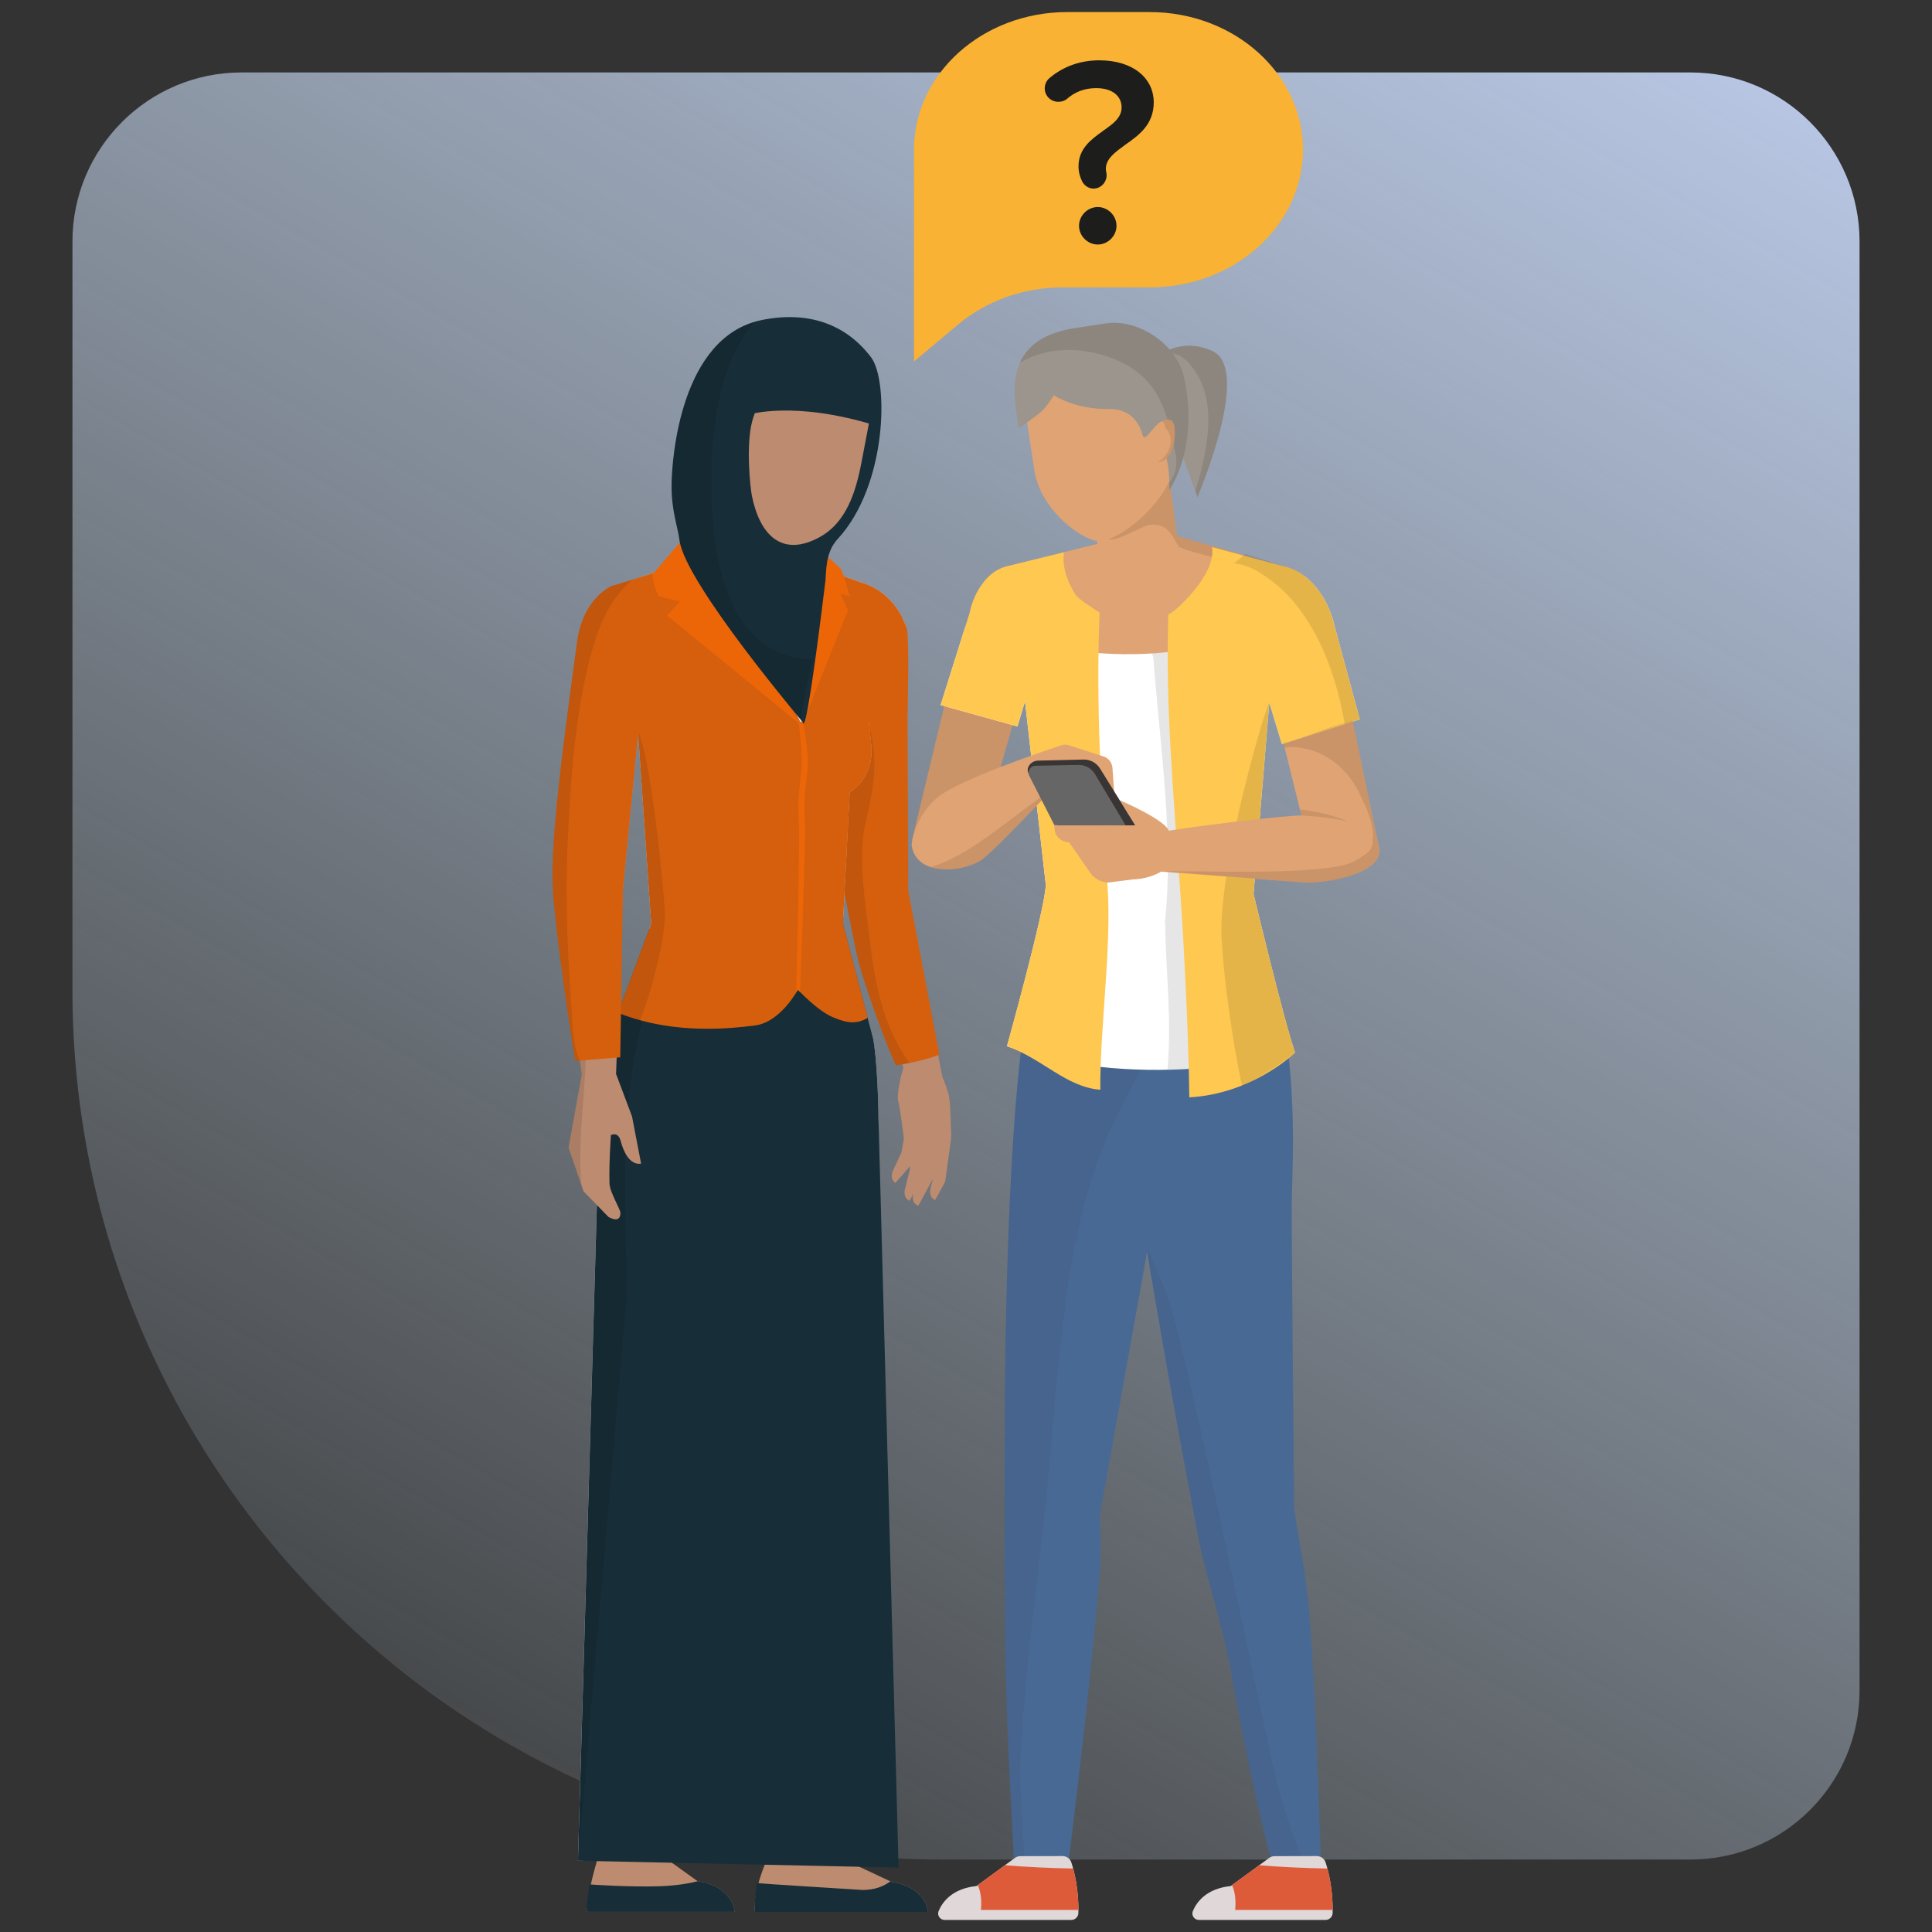 <?xml version="1.0" encoding="UTF-8"?>
<svg id="Layer_1" data-name="Layer 1" xmlns="http://www.w3.org/2000/svg" xmlns:xlink="http://www.w3.org/1999/xlink" viewBox="0 0 800 800">
  <rect x="0" y="0" width="800" height="800" fill="#333333" stroke="none"/>
  <defs>
    <style>
      .cls-1 {
        clip-path: url(#clippath);
      }

      .cls-2 {
        fill: none;
      }

      .cls-2, .cls-3, .cls-4, .cls-5, .cls-6, .cls-7, .cls-8, .cls-9, .cls-10, .cls-11, .cls-12, .cls-13, .cls-14, .cls-15, .cls-16, .cls-17, .cls-18, .cls-19, .cls-20, .cls-21, .cls-22, .cls-23 {
        stroke-width: 0px;
      }

      .cls-3 {
        fill: url(#linear-gradient);
      }

      .cls-4 {
        opacity: .1;
      }

      .cls-5 {
        opacity: .05;
      }

      .cls-24 {
        clip-path: url(#clippath-1);
      }

      .cls-6 {
        fill: url(#linear-gradient-2);
      }

      .cls-7 {
        fill: #f9b233;
      }

      .cls-8 {
        fill: #496995;
      }

      .cls-9 {
        fill: #383534;
      }

      .cls-10 {
        fill: #1d1d1b;
      }

      .cls-11 {
        fill: #172d38;
      }

      .cls-12 {
        fill: #e0d8d8;
      }

      .cls-13 {
        fill: #e0a373;
      }

      .cls-14 {
        fill: #de5b3a;
      }

      .cls-15 {
        fill: #dadada;
      }

      .cls-16 {
        fill: #d65f0d;
      }

      .cls-17 {
        fill: #bd8b6f;
      }

      .cls-18 {
        fill: #666;
      }

      .cls-19 {
        fill: #9c958d;
      }

      .cls-20 {
        fill: #fec851;
      }

      .cls-21 {
        fill: #fdeac8;
      }

      .cls-22 {
        fill: #fff;
      }

      .cls-23 {
        fill: #ec6608;
      }
    </style>
    <clipPath id="clippath">
      <path class="cls-2" d="m-525.52,30H-215.52c38.63,0,70,31.37,70,70v600c0,38.63-31.37,70-70,70h-600c-38.63,0-70-31.37-70-70v-310c0-198.69,161.31-360,360-360Z" transform="translate(-1031.04 800) rotate(-180)"/>
    </clipPath>
    <linearGradient id="linear-gradient" x1="372.33" y1="890.72" x2="938.97" y2="-90.72" gradientTransform="translate(-1094.96)" gradientUnits="userSpaceOnUse">
      <stop offset="0" stop-color="#fed0cc" stop-opacity=".3"/>
      <stop offset=".25" stop-color="#fdceca" stop-opacity=".31"/>
      <stop offset=".41" stop-color="#fcc8c5" stop-opacity=".35"/>
      <stop offset=".54" stop-color="#fbbfbc" stop-opacity=".41"/>
      <stop offset=".66" stop-color="#f9b2b0" stop-opacity=".5"/>
      <stop offset=".77" stop-color="#f6a29f" stop-opacity=".62"/>
      <stop offset=".87" stop-color="#f28d8c" stop-opacity=".76"/>
      <stop offset=".96" stop-color="#ee7574" stop-opacity=".93"/>
      <stop offset="1" stop-color="#ed6b6b"/>
    </linearGradient>
    <clipPath id="clippath-1">
      <path class="cls-2" d="m100,30h600c38.63,0,70,31.37,70,70v600c0,38.63-31.37,70-70,70h-310c-198.69,0-360-161.31-360-360V100c0-38.63,31.37-70,70-70Z"/>
    </clipPath>
    <linearGradient id="linear-gradient-2" x1="187.13" y1="869.51" x2="732.3" y2="-74.74" gradientTransform="translate(-61.76)" gradientUnits="userSpaceOnUse">
      <stop offset="0" stop-color="#d7ebf9" stop-opacity="0"/>
      <stop offset=".12" stop-color="#d4e8f8" stop-opacity=".09"/>
      <stop offset=".38" stop-color="#cee1f5" stop-opacity=".34"/>
      <stop offset=".75" stop-color="#c5d6f1" stop-opacity=".72"/>
      <stop offset="1" stop-color="#bfceef"/>
    </linearGradient>
  </defs>
  <g class="cls-1">
    <rect class="cls-21" x="-915.52" y="20.64" width="952.41" height="758.72"/>
    <rect class="cls-3" x="-915.52" y="20.64" width="952.41" height="758.72"/>
  </g>
  <g class="cls-24">
    <rect class="cls-6" x="-4.08" y="0" width="804.08" height="794.77"/>
  </g>
  <g>
    <path class="cls-8" d="m535.86,623.98c-.17-19-1-110.24-1-123.14,0-14.41,2.58-44.26-3.61-80.29-1.57-9.16-107.21,5.6-107.21,5.6,0,0-8.89,47.92-8,200.62,0,.03,0,.05,0,.08-.12,17.59-.02,28.57.21,51.88.39,40.75,3.41,84.19,3.63,94.47,7.27,2.31,12.78,3.44,20.17,2.38.6-.09,1.19-.08,1.79-.14.03-.2.12-.34.13-.55,0,0,9.16-72.83,13.05-119.08,1.12-13.41.62-20.98.35-28.33h.02s19.61-109.12,19.61-109.12c0,0,9.69,58.66,20.32,113.36,2.63,17.15,10.81,39.56,14.77,62.2,6.87,39.37,14.75,71.08,17.03,78.97,6.24-.86,13.58-1.47,19.21-4.44.19-.1.37-.17.56-.26-.76-16.61-1.84-63.12-4.69-99.65-1.5-19.02-4.74-31.15-6.34-44.54Z"/>
    <path class="cls-5" d="m482.8,535.07c-.63-1.59-1.27-3.18-1.92-4.76-.07-.17-.15-.33-.23-.52-1.8-4.2-3.74-8.41-5.25-12.76.03,1.38.06,2.75.06,4.13,2.05,12.29,10.6,62.91,19.85,110.54,2.63,17.15,10.81,39.56,14.77,62.2,6.87,39.37,14.75,71.08,17.03,78.97,4.02-.55,8.49-1.01,12.67-2.06-4.5-10.7-8.09-21.81-11.01-33-5.81-22.24-37.35-180.83-45.98-202.73Z"/>
    <path class="cls-5" d="m416.03,626.76s0,.05,0,.08c-.12,17.59-.02,28.57.21,51.88.39,40.75,3.41,84.19,3.63,94.47,1.53.48,3.07.91,4.63,1.28-.74-16.9-2.69-33.86-1.69-50.84,1.88-31.96,6.07-63.71,9.58-95.51,2.87-26.01,4.37-52.16,7.54-78.13,3.14-25.73,7.18-51.23,17-75.37,8.27-20.34,19.03-38.87,32.43-55.78-30.08,2.39-65.33,7.32-65.33,7.32,0,0-8.89,47.92-8,200.62Z"/>
    <g>
      <g>
        <g>
          <path class="cls-17" d="m257.31,470.05c0,18.99,1.61,100.94,1.61,106.19,0,12.09-3.28,42.9-4.95,59.57-.98,9.79-5.08,129.5-5.08,129.5l21.7,5.18,27.04-177.55,10.94-116.84,4.57-44.03h-48.8c-2.28,7.05-7.04,23.53-7.04,37.99Z"/>
          <path class="cls-4" d="m257.31,470.05c0,18.99,1.61,100.94,1.61,106.19,0,12.09-3.28,42.9-4.95,59.57-.98,9.79-5.07,129.5-5.07,129.5,0,0,5.68-62.84,8.85-85.95,3.86-28.08,4.43-62.51,7.68-90.64,1.14-9.84.07-29.18,2.46-38.71,2.88-11.48,32.18-9.04,34.51-7.81l6.19-66.1,4.57-44.03h-48.8c-2.28,7.05-7.04,23.53-7.04,37.99Z"/>
          <path class="cls-17" d="m288.88,778.96l-17.88-12.79-22.11-.86s-5.38,14.98-5.8,26.36h61.13s-.67-10.59-15.35-12.7Z"/>
          <path class="cls-11" d="m288.88,778.96s-6.13,1.79-15.76,2.1c-12.38.39-28.44-.68-29.02-.78-.39,2.94-1.38,8.1-1,11.38h61.13s-.67-10.59-15.35-12.7Z"/>
        </g>
        <g>
          <path class="cls-17" d="m356.2,431.63l-45.49.43,8.32,152.81s-1.17,28.67-3.25,47.48c-4.17,37.58,3.67,137.27,3.67,137.27l21.13.86,15.23-170.07s3.38-102.74,2.59-120c-.72-15.8-1.59-44.14-2.2-48.78Z"/>
          <path class="cls-4" d="m356.2,431.63l-45.49.43,8.32,152.81s-1.17,28.67-3.25,47.48c-2.15,19.41-1.1,55.39.42,85.65.16-2.06.3-4.09.39-6.07,1.12-25.72,11.74-111.84,9.69-136.22-1.49-17.73,4.52-34.29,27.04-33.39,1.5.06,2.87.3,4.19.61.7-26.67,1.27-54.29.9-62.52-.72-15.8-1.59-44.14-2.2-48.78Z"/>
          <path class="cls-17" d="m369.35,779.33l-29.05-13.61-20.64-.39s-8.14,15.89-7.04,26.34h71.67s-.65-10.23-14.94-12.34Z"/>
          <path class="cls-11" d="m369.35,779.33l-.64-.31c-2.96,2.22-6.79,3.58-11.5,3.58,0,0-42.6-2.65-43.78-2.85-.49,2.94-1.18,8.63-.81,11.92h71.67s-.65-10.23-14.94-12.34Z"/>
        </g>
        <path class="cls-17" d="m393.88,469.97c-.23-2.33-.13-12.46-1-16.49-.37-1.72-1.49-4.73-2.67-7.66l-15.13-76.77v-106.26s-32.95-1.9-32.95-1.9l8.64,107.17s3.23,21.17,4.92,27.48c2.7,10.11,12.49,32.91,18.41,46.31-.95,3.34-2.96,11.14-2.12,14.41.92,3.6,1.99,12.74,2.28,15.34l-.97,5.52-3.63,7.87s-1.41,3.19,1.08,4.85l6.05-6.9-.05,1.29-2.08,8.44s-.78,3.41,1.98,4.55l1.65-3.02-.17.56s-1.01,3.46,2.14,4.51l6-11.05-1.02,4.14s-.78,3.41,1.98,4.55l4.15-7.59,2.53-18.32h-.16c.11-.36.17-.71.14-1.06Z"/>
        <path class="cls-16" d="m375.74,282.42l-33.61-18.09,6.67,100.85s5.21,27.49,6.89,33.8c2.29,8.61,9.42,28.82,15.23,42.19,5.47-.88,13.42-2.47,18.03-4.51l-12.87-67.85-.34-86.39Z"/>
        <path class="cls-15" d="m356.34,241.08l-46.52-16.29c-.04-.3-3.95-.3-3.99,0l-45.92,16.1c-12.08,3.15-17.34,13.07-19.08,17.27l-1.5,34.71c1.97.66,8.62,8.02,24.84,10.04l5.48,79.54-18.02,48.31c-2.71,8.75-3.94,30.28-3.64,39.44l-8.67,300.29,117.93-2.79,6.51-304.26c0-7.17-.77-26.7-2.3-33.71l-12.44-47.26,2.81-54.41c5.38-3.32,9.03-9.64,9.03-16.85v-1.33s-.32-4.22-1.04-10.09c8.38-2.64,15.63-39.7,15.63-39.7h.05s-2.23-5.09-2.23-5.09c-2.58-4.69-7.74-11.29-16.95-13.91Z"/>
        <path class="cls-11" d="m361.48,429.73l-12.44-47.26.13-2.43c-26.79,1.46-53.52,4.1-80.35,4.66l-17.18,46.06c-2.71,8.75-3.94,30.28-3.64,39.44l-8.67,300.29,132.75,2.85-8.31-309.9c0-7.17-.77-26.7-2.3-33.71Z"/>
        <path class="cls-4" d="m272.27,306.73c-.39-.23-7.82-3.59-8.19-3.84l5.57,79.57-18.01,48.3c-2.71,8.75-3.94,30.28-3.64,39.44l-8.67,300.29,20.26-234.87s-1.42-50.98-.31-68.31c2.28-35.4,8.86-53.36,18.65-84.57l.21-.05s-.01-.23-.03-.54c0-.03.02-.05.03-.08h-.03c0-.1-.01-.19-.02-.31l.05.31.31-55.52-4.76-8.71c-.49-5.08-.98-9.05-1.42-11.1Z"/>
        <path class="cls-17" d="m255.18,444.92h-.09l2.84-76.67,6.38-65.21-27.65-10.17c-6.14,40.13-6.22,74.96-6.22,74.96l10.47,77.06-5.48,30.3,6.2,18.11,10.28,10.57s5.05,3.2,4.99-1.68c-.02-1.52-4.4-8.48-4.52-12.14-.27-8.05.59-20.03.59-20.03,0,0,2.99-1.65,4.04,2.44,1.05,4.1,3.65,10.15,8.46,9.39l-3.76-19.56-6.53-17.39Z"/>
        <path class="cls-4" d="m230.44,367.83l10.47,77.07-5.48,30.3,5.34,15.59c-1.84-19.53,2.06-39.93,1.85-59.22-.16-14.66-1.47-29.25-2.35-43.88-.81-13.38,1.25-26.53.97-39.86-.38-18-3.44-36.95,11.94-48.89l-16.5-6.07c-6.14,40.13-6.22,74.96-6.22,74.96Z"/>
        <path class="cls-4" d="m358.52,340.12c3.57-15.31,5.15-24.65,1.33-40.33-2.08-8.52,12.2-12.93,15.82-6.25l.08-11.12-33.61-18.09,6.67,100.85s5.21,27.49,6.89,33.8c2.29,8.61,9.42,28.82,15.23,42.19,1.7-.27,3.65-.62,5.65-1.03-12.81-17.72-14.99-38.7-17.22-57.05-1.68-13.8-4-29.47-.84-42.99Z"/>
        <path class="cls-16" d="m375.53,260.09l-2.23-5.09c-2.58-4.69-7.74-11.29-16.95-13.91l-24.33-8.52c-.2,16.47.3,68.62,0,67.88-5.47-13.18-30.89-53.36-42.23-70.03l-29.87,10.47c-12.08,3.15-17.34,13.07-19.08,17.27l-1.5,34.71c1.97.66,8.62,8.02,24.84,10.04l5.48,79.54-13.77,36.92c11.8,4.72,29.83,8.9,56.87,5.23,10.57-1.43,17.62-14.77,17.62-14.77,0,0,8.15,8.75,14.52,11.39,5.26,2.18,9.34,3.24,14.41.25l-10.26-39,2.81-54.41c5.38-3.32,9.03-9.63,9.03-16.85v-1.34s-.32-4.22-1.04-10.09c8.38-2.64,14.46-3.8,15.9-4.28,0,0,.92-29.13-.27-35.42,0-.01.05,0,.05,0Z"/>
        <path class="cls-4" d="m263.61,302.82c.17.02.34.05.51.08-.06-.12-.13-.27-.19-.37-.1.11-.21.2-.32.3Z"/>
        <path class="cls-4" d="m264.18,303.01l5.47,79.44-13.77,36.92c2.7,1.08,5.74,2.12,9.12,3.06,2.56-5.36,11.01-33,10.26-45.47-.71-11.89-5.83-63.81-11.08-73.95Z"/>
        <path class="cls-4" d="m264.13,302.9s.04.07.06.11v-.1s-.04,0-.06,0Z"/>
        <path class="cls-17" d="m384.11,468.99c2.39,7.17,1.13,15.16,1.13,15.16,0,0,1.26,3.89,3.72,1.84,2.46-2.05,3.07-14.34,3.07-14.34l-7.92-17.42s-2.39,7.59,0,14.76Z"/>
        <path class="cls-16" d="m238.94,265.88c-2.39,18.19-10.5,73.27-10.17,97.87.25,19.04,9.42,75.58,9.42,75.58l18.64-1.53,1.1-69.54,6.38-65.21,3.37-64.79-14.52,4.43s-11.84,5-14.23,23.19Z"/>
        <path class="cls-4" d="m238.94,265.88c-2.39,18.19-10.5,73.27-10.17,97.87.25,19.04,9.42,75.58,9.42,75.58l1.89-.16c-3.32-7.48-3.09-17.74-3.63-24.88-1.87-24.86-2.42-48.61-1.02-73.58,1.28-22.86,3.14-46.09,8.89-68.33,3.2-12.37,8-24.54,17.6-32.37l-8.75,2.67s-11.84,5-14.23,23.19Z"/>
        <path class="cls-23" d="m270.12,237.93c.67,5.9,2.81,9.05,2.81,9.05l8.71,2.05-5.44,5.82,55.8,45.6-50.13-76.22-11.76,13.7Z"/>
        <path class="cls-23" d="m348.43,236.07c-.81-1.63-9.8-8.79-9.8-8.79,0,0-6.36,41.09-6.62,73.17l19.09-47.7-3.07-6.97,3.84,1.19s-2.63-9.28-3.44-10.9Z"/>
      </g>
      <path class="cls-23" d="m330.6,298.79c.02.13,1.94,12.86,1.29,19.63-.15,1.57-.32,3.06-.48,4.51-.57,5.04-1.11,9.79-.64,16.15.59,7.91-1.06,71.28-1.08,71.9l.67-1.16.9.94c.09-2.57,2.55-63.83,1.96-71.87-.45-6.13.07-10.78.63-15.69.17-1.47.34-2.97.49-4.56.67-7.06-1.75-19-1.83-19.53l-1.91-.33Z"/>
      <path class="cls-11" d="m315.37,132.54c-33.6,6.85-37.18,57.35-37.28,68.11-.11,10.76,2.53,17.33,3.29,23.13,2.35,17.74,51.14,75.33,51.14,75.33,0,0,.88,10.08,9.25-58.48.47-3.86-.23-11.68,5.13-17.49,20.49-22.18,21.16-65.48,13.78-75.2-10.65-14.05-26.44-19.25-45.31-15.41Z"/>
      <path class="cls-4" d="m294.55,196.37c.31-22.25,4.19-47.06,17.86-63.09-30.85,9.12-34.22,56.93-34.32,67.37-.11,10.76,2.53,17.33,3.29,23.13,2.17,16.36,43.75,66.52,50.25,74.28.16-2.76,1.25-9.49,4.77-25.04-37.54-.78-42.26-47.56-41.85-76.66Z"/>
      <path class="cls-4" d="m332.52,299.12s-.33-.39-.88-1.05c-.19,3.2.88,1.05.88,1.05Z"/>
      <path class="cls-17" d="m354.69,166.7l-26.24-5.32c-9.26-1.88-14.46,3.82-16.95,12.94-2.7,9.91-.88,27.47-.13,31.14,3.35,16.31,12.58,25.47,28.13,16.9,10.89-6,14.87-18.56,17.2-30.77l3.25-17.05c.69-3.61-1.66-7.11-5.26-7.84Z"/>
      <path class="cls-11" d="m309.83,171.72s18.88-6.04,52.74,4.48c0,0,1.92-15.46-2.68-19.69-4.6-4.23-50.23-15.51-50.06,15.21Z"/>
    </g>
    <path class="cls-19" d="m502.12,145.41c-15.64-7.3-26.37,5.31-26.37,5.31l20.11,55.18c2.09-5.21,21.9-53.19,6.26-60.49Z"/>
    <path class="cls-4" d="m502.12,145.41c-8.72-4.07-15.91-1.95-20.56.72,3.85-.5,7.9.77,11.3,4.87,9.07,10.91,8.36,24.66,5.83,37.9-.88,4.6-2.11,9.54-3.8,14.35l.97,2.66c2.09-5.22,21.9-53.19,6.26-60.49Z"/>
    <polygon class="cls-13" points="377.6 348.09 405.94 346.7 426.5 275.26 393.13 283.6 377.6 348.09"/>
    <polygon class="cls-4" points="377.6 348.09 405.94 346.7 426.5 275.26 393.13 283.6 377.6 348.09"/>
    <path class="cls-13" d="m531.84,234.58l-49.54-14.08h-14.6v173.13l48.62-8.74,9.79-107.03,19.06-25.2c.95-8.58-4.85-16.45-13.33-18.08Z"/>
    <path class="cls-4" d="m482.3,220.5h-8.7c4.13,2.19,10.14,4.4,14.49,6.02,8.43,3.14,15.64,4.3,24.27,6.78,3.03.87,5.29,2.42,6.98,4.3.61-.06,1.19-.17,1.84-.16,5.46.07,10.9-.24,16.34-.61-1.69-1.07-3.6-1.85-5.68-2.25l-49.54-14.08Z"/>
    <polygon class="cls-13" points="519.38 258.44 540.7 345.13 570.95 350.35 554.52 271.84 519.38 258.44"/>
    <polygon class="cls-13" points="451.52 206.32 458.08 249.18 490.47 244.22 483.28 191.72 451.52 206.32"/>
    <path class="cls-4" d="m451.52,206.32l2.14,13.98c4.04-.9,2.47,3.34,6.65,3.09,3.8-.22,13.18-5.63,14.98-5.93,9.36-1.56,10.44,6.43,12.65,8.28l-4.66-34.02-31.76,14.6Z"/>
    <path class="cls-13" d="m480.97,149.68l-58.2,8.91,5.58,36.42c2.55,16.65,21.11,30.08,27.84,29.05,10.6-1.62,32.91-21.31,30.36-37.96l-5.58-36.42Z"/>
    <path class="cls-19" d="m457.8,133.92l-10.88,1.67c-32.67,4.08-27.19,28.06-25.11,41.63,0,0,4.43-2.74,9.39-6.78,1.91-1.56,5.21-6.78,5.21-6.78,0,0,8.6,6,23.47,5.74,3.11-.05,10.69,1.11,13.23,10.69.8,3.02,3.72-2.35,4.11-1.96,8.06,8.06,6.94,24.74,6.94,24.74,0,0,12.59-16.93,6.1-46.77-2.92-13.41-18.84-24.26-32.46-22.17Z"/>
    <path class="cls-4" d="m457.8,133.92l-10.88,1.67c-14.56,1.82-21.52,7.6-24.6,14.64,5.79-3.45,12.69-5.42,20.47-5.33,10.72.13,23.44,4.09,31.14,11.79,8.45,8.44,10.27,19.76,12.79,30.89,1.12,4.95-.1,9.12-2.52,12.28.03,1.84-.04,3.01-.04,3.01,0,0,12.59-16.93,6.1-46.78-2.92-13.41-18.84-24.26-32.46-22.17Z"/>
    <path class="cls-13" d="m476.73,178.62l2.6,12.79c7.9-.44,8.26-15.79,5.87-17.18-4.07-2.36-8.47,4.39-8.47,4.39Z"/>
    <path class="cls-4" d="m480.87,174.52c.72.18,1.33.71,1.51,1.71.05.27.03.53.07.8.4.33.76.74,1.09,1.25,2.46,3.85.98,8.74-2.17,11.68-.63.59-1.34,1.03-2.05,1.45h0c7.9-.44,8.26-15.79,5.87-17.17-1.47-.85-2.98-.5-4.32.29Z"/>
    <path class="cls-13" d="m417.77,234.3c-8.48,1.63-14.28,9.5-13.33,18.08l18.91,25.48,12.58,107.03,45.83,8.74v-173.13l-27.69,4.77-36.3,9.03Z"/>
    <g>
      <polygon class="cls-13" points="526.74 285.69 527.7 285.69 526.89 284.12 526.74 285.69"/>
      <path class="cls-22" d="m530.8,308.11l32.26-10.22-10.35-38.27c-1.55-7.55-5.98-16.23-12.85-21.28.82,4.05-.42,8.37-4.95,11.89-37.43,29.04-91.11,22.93-135.18,9.23l-10.24,32.49,31.81,8.86,3.13-10.43,8.6,75.87c0,9.39-16.07,66.98-16.07,66.98,57.88,20.34,119.32,2.64,119.32,2.64-4.69-13.3-17.21-65.71-17.21-65.71l6.52-79.26,5.22,17.21Z"/>
      <path class="cls-4" d="m530.8,308.11l32.26-10.22-10.35-38.27c-1.55-7.55-5.98-16.23-12.85-21.28.82,4.05-.42,8.37-4.95,11.89-16.83,13.05-36.94,18.96-57.98,20.31.23.63.6,1.22.65,1.94,2.84,37.03,8.57,74.92,4.77,109.54.03.4.13.77.14,1.19.3,19.76,2.8,40.19.92,59.71,30.47-.64,52.88-7.06,52.88-7.06-4.69-13.3-17.21-65.71-17.21-65.71l6.52-79.26,5.22,17.21Z"/>
      <path class="cls-20" d="m530.8,308.11l32.26-10.22-10.35-38.27c-2.09-10.17-9.39-22.42-20.86-25.03l-30.02-8.06s1.98,5.86-6.24,16.54c-3.12,4.06-8.8,10.09-11.83,11.34-1.24,37.15,2.25,75.91,4.83,112.83,1.76,25.18,3.61,62.02,3.87,87.15,26.37-1.43,43.81-18.51,43.81-18.51-4.69-13.3-17.21-65.71-17.21-65.71l6.52-79.26,5.22,17.21Z"/>
      <path class="cls-20" d="m455.31,253.67c-1.91-1.29-8.7-5.47-9.99-7.49-6.56-10.3-4.68-17.48-4.68-17.48l-22.87,5.6c-8.48,1.63-14.47,10.45-16.3,19.57l-11.99,38.07,31.81,8.86,3.13-10.43,8.6,75.87c0,9.39-16.07,66.98-16.07,66.98,14.93,5.25,24.39,16.89,38.68,18.03-.26-25.02,4.75-58.95,2.99-84.03-2.65-37.98-4.85-75.46-3.31-113.56Z"/>
      <path class="cls-4" d="m531.84,234.58l-16.17-5.22-4.62,3.95c.87.08,1.74.17,2.66.4,3.55.9,6.55,2.38,9.17,4.25,19.56,12.22,30.02,38.22,33.95,61.9l6.22-1.97-10.35-38.27c-2.09-10.17-9.39-22.42-20.86-25.03Z"/>
      <path class="cls-4" d="m525.55,291.13c-.67-1.25-21.46,67.96-19.69,98.18,1.01,17.22,4.76,43.48,8.45,60.39,12.8-6.24,21.96-13.83,21.96-13.83-4.69-13.3-17.21-65.71-17.21-65.71l6.48-79.03Z"/>
    </g>
    <path class="cls-13" d="m551.37,337.7c-12.52-2.09-70.11,6.65-70.11,6.65l-2.61,16.43,62.06,4.69c9.35.25,35.46-4.17,29.72-16.69,0,0-6.54-9-19.06-11.08Z"/>
    <path class="cls-13" d="m456.95,313.25l-14.38-4.67c-.96-.31-1.98-.31-2.94,0-7.68,2.52-43.16,14.42-51.69,21.83-9.58,8.32-10.46,19.41-10.46,19.41,1.65,13.67,22.5,11.52,29.77,5.64,6.57-5.32,23.94-23.9,23.94-23.9l30.13-3.94-.68-9.66c-.15-2.18-1.62-4.06-3.7-4.73Z"/>
    <path class="cls-4" d="m428.64,331.85c-11.82,8.27-28.44,23.05-43.3,27.18,7.18,2.39,17.29.19,21.91-3.56,6.57-5.32,23.94-23.9,23.94-23.9l17.76-2.45c-4.81-2.02-10.01-2.92-15.3-3.06-1.08,2.14-2.67,4.14-5.02,5.79Z"/>
    <path class="cls-13" d="m463.64,331.36l6.45,10.4-33.5-.09c-.32,7.09,6.09,7.07,6.09,7.07l8.73,12.6c1.72,2.48,4.51,4,7.53,4.1l10.07-1.28c10.92-.38,15.9-6.52,15.9-6.52l-1.05-13.9c-2.26-4.73-20.22-12.39-20.22-12.39Z"/>
    <path class="cls-9" d="m448.55,314.52l-18.83.44c-3.23.21-4.94,3.32-3.85,5.2l11.97,21.54,32.25.06-14.59-23.53c-1.48-2.39-4.13-3.81-6.94-3.72Z"/>
    <path class="cls-18" d="m446.42,316.73l-17.74.36c-2.17.07-3.48,2.44-2.39,4.32l10.32,20.29,29.5.08-12.74-21.33c-1.48-2.39-4.13-3.81-6.94-3.72Z"/>
    <path class="cls-12" d="m545.32,768.56l-17.57.04c-.8,0-1.57.26-2.21.73l-15.91,11.64c-10.05,1.04-14.08,6.54-15.69,10.34-.74,1.76.6,3.7,2.51,3.7h52.4c1.58,0,2.92-1.25,2.96-2.83.23-9.62-1.69-17.19-2.9-20.97-.51-1.57-1.95-2.64-3.6-2.64Z"/>
    <path class="cls-14" d="m521.38,772.37l-11.24,8.22c1.42,3.12,1.65,6.74,1.31,10.27h40.37c.03-7.3-1.13-13.21-2.19-17.15-9.44-.15-18.86-.61-28.25-1.35Z"/>
    <path class="cls-12" d="m440.04,768.56l-17.57.04c-.8,0-1.57.26-2.21.73l-15.91,11.64c-10.05,1.04-14.08,6.54-15.69,10.34-.74,1.76.6,3.7,2.51,3.7h52.4c1.58,0,2.92-1.25,2.96-2.83.23-9.62-1.69-17.19-2.9-20.97-.51-1.57-1.95-2.64-3.6-2.64Z"/>
    <path class="cls-14" d="m416.1,772.37l-11.24,8.22c1.42,3.12,1.65,6.74,1.31,10.27h40.37c.03-7.3-1.13-13.21-2.19-17.15-9.44-.15-18.86-.61-28.25-1.35Z"/>
    <path class="cls-4" d="m570.95,350.35l-10.87-51.95c-.6.22-1.16.47-1.83.63-9.1,2.14-17.78,6.5-26.87,8.65l.57,1.83c.14.02.27.07.4.1,1.02-.21,2.08-.31,3.19-.27,13.74.6,24.38,10.37,28.88,22.65,1.06.98,5.11,11.76,3.95,15.88.03.09.07.19.1.29-.04,3.27-1.82,4.95-3.93,6.06-.8.69-1.69,1.31-2.72,1.78,0,0,0,0-.01,0-8.71,6.82-61.85,4.63-80.38,4.74l59.27,4.73c8.94.24,33.16-3.82,30.22-15.13h.03Z"/>
    <path class="cls-4" d="m538.81,337.64s12.17.62,19.2,2.5c0,0-6.4-3.28-19.66-4.99l.47,2.5Z"/>
  </g>
  <path class="cls-7" d="m441.91,5h34.17c35.04,0,63.45,25.52,63.45,56.99h0c0,31.48-28.41,57-63.45,57h-36c-16.07,0-31.54,5.48-43.29,15.33l-18.33,15.36V61.99c0-31.48,28.41-56.99,63.45-56.99Z"/>
  <path class="cls-10" d="m456.67,54.24c4.1-2.88,7.76-5.43,7.76-9.76s-3.33-7.98-10.53-7.98c-4.88,0-8.76,1.55-12.09,4.44-.89.78-2.22,1.22-3.55,1.22-3.1,0-5.65-2.44-5.65-5.54,0-1.77.78-3.33,2-4.32,5.65-4.77,12.64-7.32,20.62-7.32,13.97,0,22.51,7.43,22.51,17.41,0,9.2-6.21,13.64-11.75,17.52-4.21,3.1-8.09,5.77-8.09,10.09,0,.44.11.89.22,1.44.11.55.11.89.11,1.11,0,2.88-2.33,5.54-5.43,5.54-2,0-3.77-1.22-4.66-2.88-1-2-1.55-4.1-1.55-6.32,0-7.43,5.32-11.2,10.09-14.64Zm-2.11,31.49c4.21,0,7.76,3.55,7.76,7.76s-3.55,7.76-7.76,7.76-7.76-3.55-7.76-7.76,3.55-7.76,7.76-7.76Z"/>
</svg>